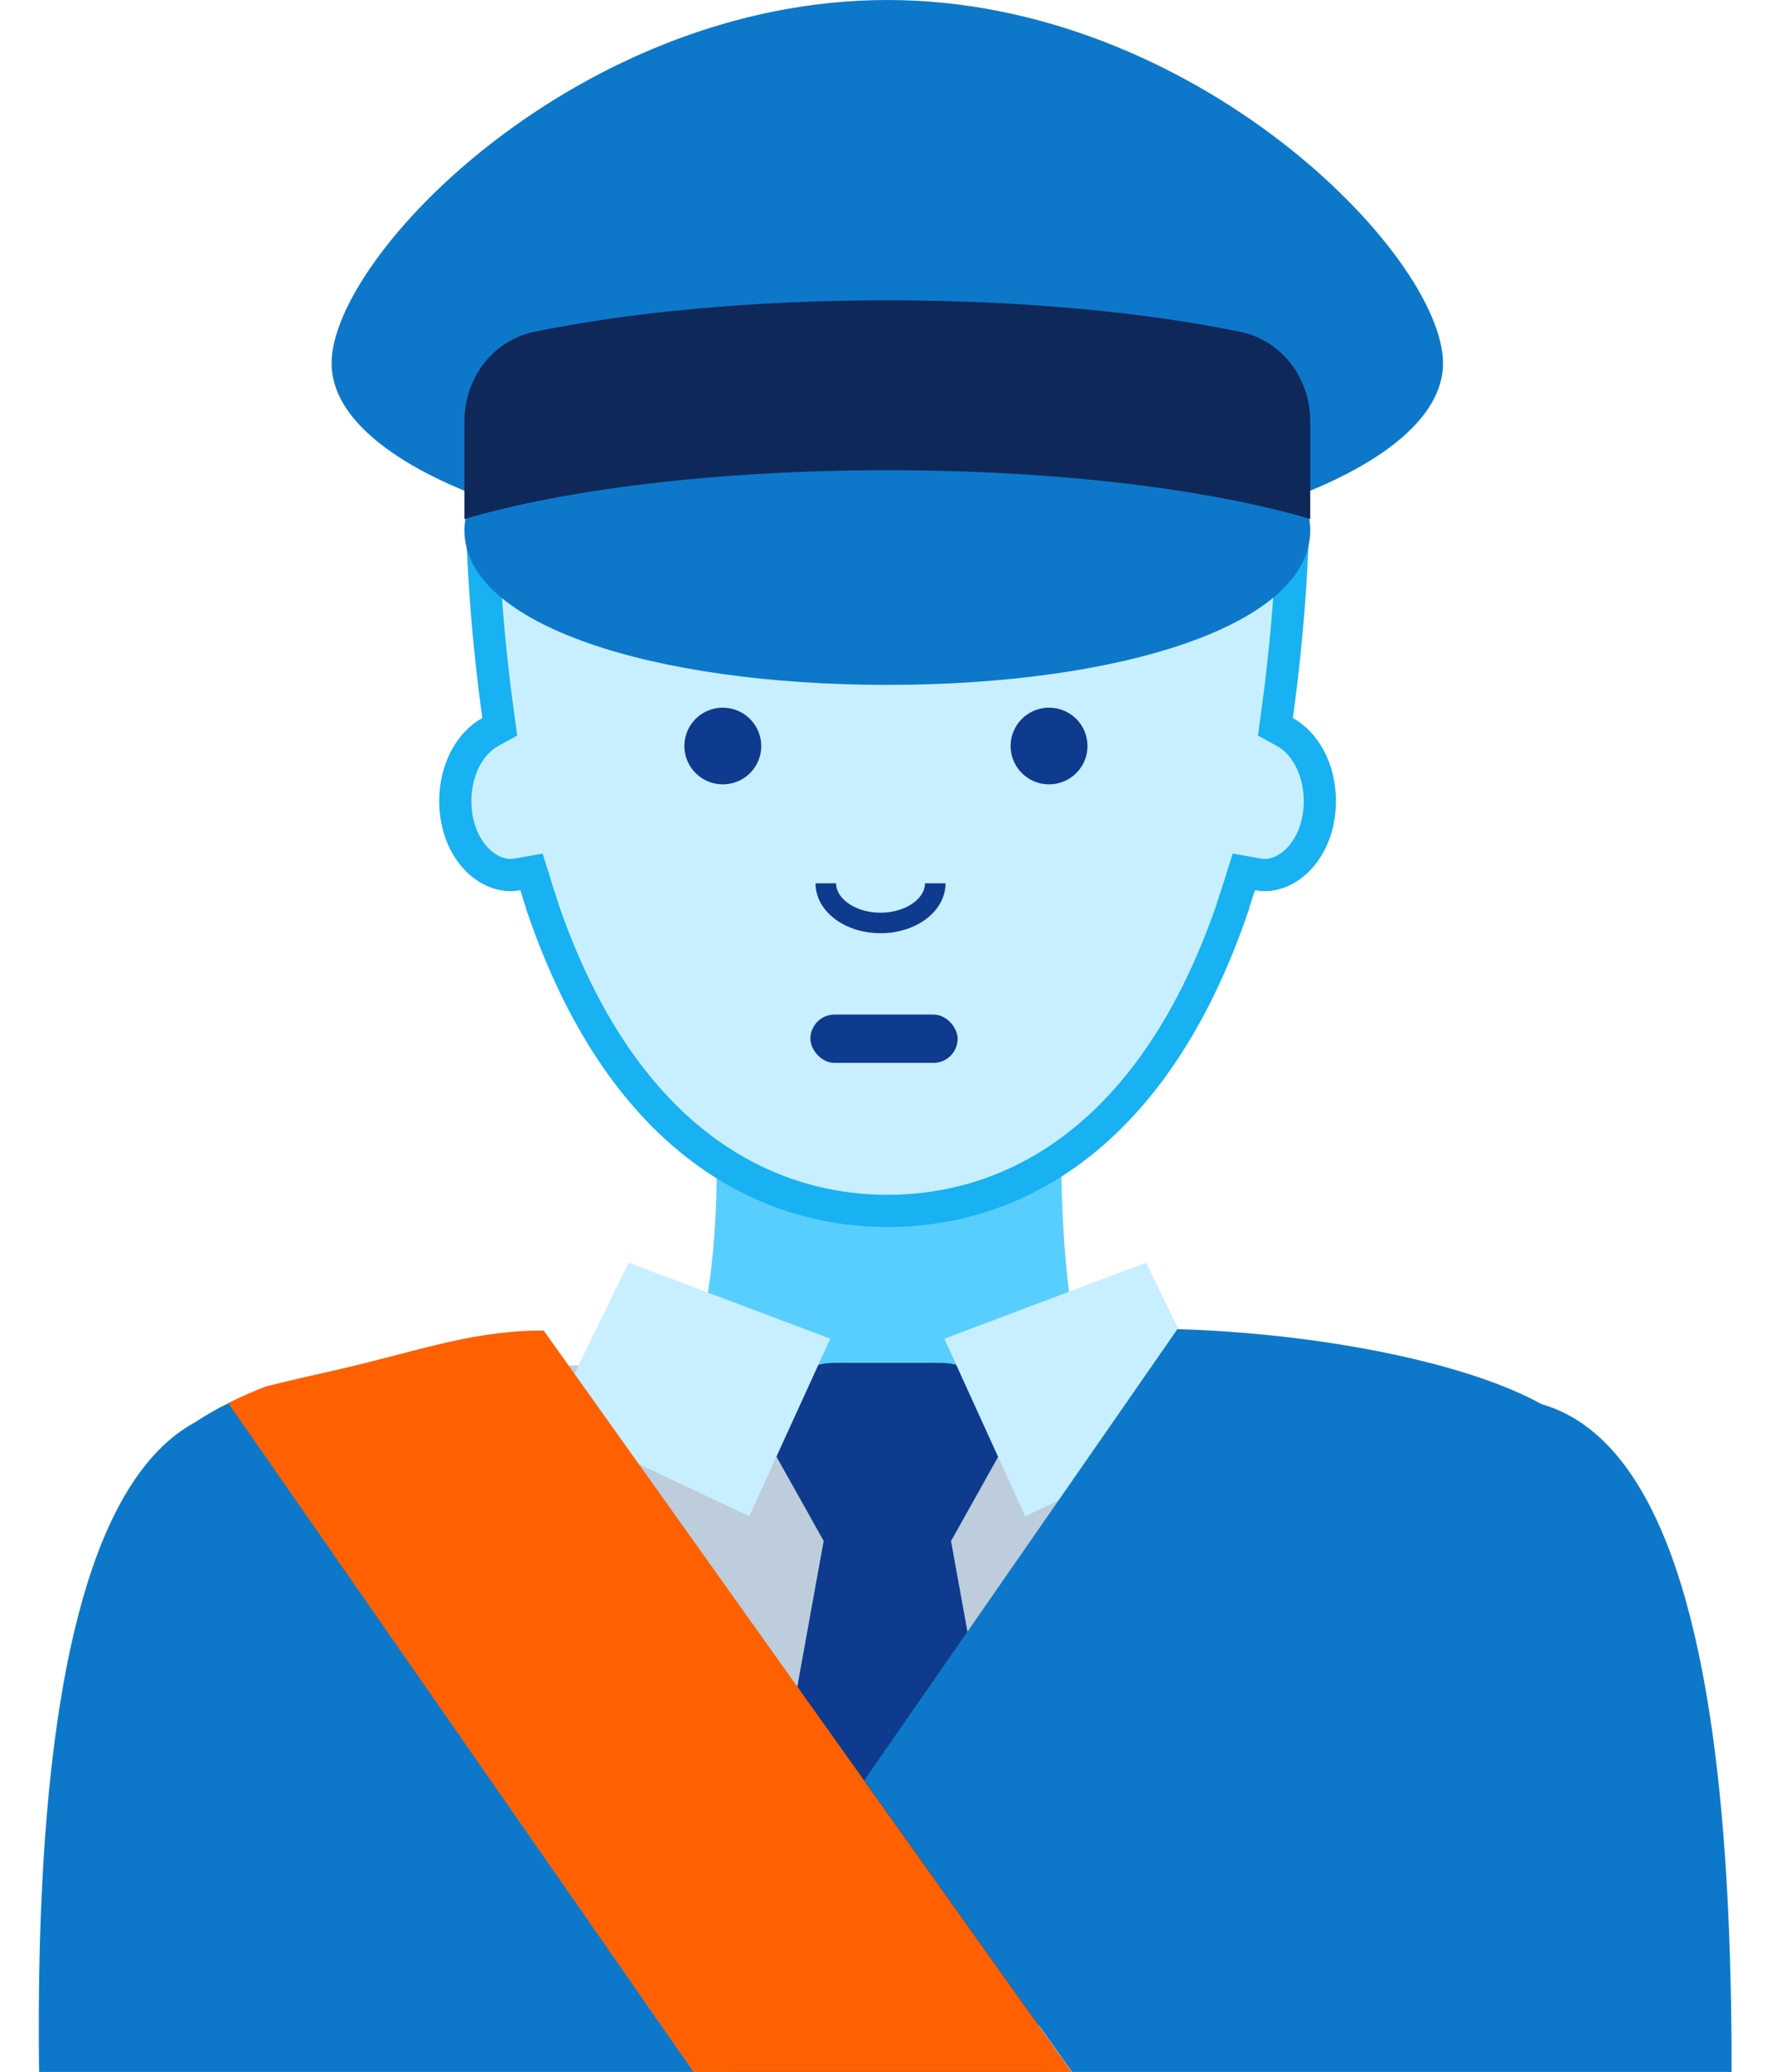 <?xml version="1.0" encoding="UTF-8"?> <svg xmlns="http://www.w3.org/2000/svg" width="43" height="50" viewBox="0 0 43 50" fill="none"><g clip-path="url(#clip0_1223_549)"><path d="M16.114 34.392C17.93 30.846 17.269 25.48 16.721 21.158C17.175 20.615 18.796 21.915 19.378 21.608H23.338C23.924 21.919 25.579 20.605 26.037 21.158C25.859 22.566 24.91 30.855 26.646 34.384" fill="#58CEFF"></path><path d="M30.829 17.273L30.793 17.538L31.027 17.667C31.492 17.922 31.866 18.545 31.866 19.328C31.866 20.404 31.19 21.115 30.535 21.117C30.478 21.116 30.422 21.11 30.367 21.1L30.03 21.04L29.928 21.367C29.884 21.507 29.838 21.647 29.792 21.783L29.771 21.844V21.862C28.81 24.688 27.468 26.521 26.011 27.648C24.546 28.783 22.94 29.221 21.432 29.221C19.924 29.221 18.317 28.783 16.85 27.648C15.392 26.521 14.049 24.688 13.088 21.862V21.844L13.067 21.783C13.022 21.65 12.979 21.512 12.934 21.367L12.832 21.041L12.495 21.1C12.439 21.11 12.383 21.116 12.327 21.117C11.667 21.114 10.993 20.404 10.993 19.328C10.993 18.545 11.367 17.922 11.832 17.667L12.066 17.538L12.03 17.273C11.742 15.198 11.604 13.105 11.616 11.01H11.616V11.008C11.616 9.723 11.87 8.452 12.363 7.265C12.856 6.078 13.579 5 14.49 4.091C15.401 3.183 16.483 2.462 17.674 1.971C18.864 1.479 20.141 1.226 21.43 1.226C22.718 1.226 23.995 1.479 25.185 1.971C26.376 2.462 27.458 3.183 28.369 4.091C29.28 5 30.003 6.078 30.496 7.265C30.989 8.452 31.243 9.723 31.243 11.008L31.243 11.01C31.256 13.105 31.117 15.198 30.829 17.273Z" fill="#C7EFFF" stroke="#18B1F2" stroke-width="0.777" stroke-miterlimit="10"></path><rect x="19.566" y="24.483" width="3.555" height="1.166" rx="0.583" fill="#0E3B8D"></rect><path d="M17.449 17.077L17.448 17.077C17.265 17.078 17.086 17.132 16.934 17.234C16.781 17.337 16.663 17.481 16.593 17.65C16.523 17.82 16.506 18.005 16.542 18.185C16.578 18.364 16.667 18.529 16.797 18.657C16.927 18.787 17.092 18.874 17.272 18.91C17.452 18.945 17.638 18.927 17.808 18.857C17.977 18.787 18.122 18.668 18.224 18.516C18.326 18.364 18.38 18.185 18.38 18.002L18.38 18.001C18.379 17.756 18.28 17.521 18.106 17.347C17.932 17.174 17.695 17.077 17.449 17.077Z" fill="#0E3B8D"></path><path d="M25.328 17.077C25.145 17.077 24.965 17.131 24.813 17.233C24.66 17.334 24.541 17.479 24.471 17.648C24.401 17.817 24.382 18.003 24.418 18.183C24.454 18.362 24.542 18.527 24.672 18.656C24.802 18.786 24.967 18.874 25.147 18.91C25.327 18.945 25.514 18.927 25.683 18.857C25.853 18.787 25.998 18.668 26.1 18.516C26.202 18.364 26.256 18.185 26.256 18.002C26.256 17.757 26.159 17.521 25.985 17.348C25.811 17.174 25.574 17.077 25.328 17.077Z" fill="#0E3B8D"></path><path fill-rule="evenodd" clip-rule="evenodd" d="M20.471 21.792C20.663 21.931 20.94 22.025 21.258 22.025C21.576 22.025 21.855 21.931 22.047 21.792C22.241 21.652 22.333 21.481 22.333 21.315H22.829C22.829 21.678 22.625 21.985 22.339 22.192C22.053 22.399 21.67 22.52 21.258 22.52C20.847 22.52 20.464 22.399 20.179 22.192C19.893 21.985 19.69 21.678 19.69 21.315H20.186C20.186 21.481 20.278 21.653 20.471 21.792Z" fill="#0E3B8D"></path><path d="M34.84 8.768C34.84 11.386 28.832 13.506 21.422 13.506C14.012 13.506 8.006 11.386 8.006 8.768C8.006 6.151 14.014 0 21.422 0C28.83 0 34.84 6.153 34.84 8.768Z" fill="#0D78C9"></path><path d="M31.634 12.801C31.634 15.082 27.063 16.527 21.422 16.527C15.781 16.527 11.213 15.082 11.213 12.801C11.213 10.52 15.784 8.669 21.422 8.669C27.061 8.669 31.634 10.52 31.634 12.801Z" fill="#0D78C9"></path><path d="M21.422 11.347C25.532 11.347 29.205 11.805 31.634 12.524V10.166C31.634 9.134 30.956 8.216 29.945 8.008C27.641 7.533 24.668 7.247 21.422 7.247C18.177 7.247 15.205 7.533 12.902 8.007C11.891 8.216 11.213 9.134 11.213 10.166V12.524C13.642 11.809 17.313 11.347 21.422 11.347Z" fill="#0F285A"></path><rect x="13.294" y="32.951" width="15.533" height="10.875" fill="#BDCDDB"></rect><path d="M4.717 34.318C-0.403 37.074 1.059 53.831 1.359 58.925L1.523 59.101H23.083L5.523 33.858C5.244 33.992 4.974 34.146 4.717 34.318Z" fill="#0D78C9"></path><path d="M22.988 37.14C22.713 37.631 22.194 37.936 21.631 37.936H21.217C20.654 37.936 20.136 37.631 19.861 37.14L18.776 35.203C18.196 34.167 18.945 32.889 20.133 32.889H22.715C23.902 32.889 24.651 34.166 24.072 35.203L22.988 37.14Z" fill="#0E3B8D"></path><path d="M27.669 30.47L22.8 32.305L24.751 36.589L29.552 34.329L27.669 30.47Z" fill="#C7EFFF"></path><path d="M15.178 30.47L20.046 32.305L18.089 36.589L13.294 34.329L15.178 30.47Z" fill="#C7EFFF"></path><path d="M22.675 35.608H20.172L17.483 50.458L21.328 55.955L25.366 50.458L22.675 35.608Z" fill="#0E3B8D"></path><path d="M41.475 59.101L41.644 58.913C41.547 54.071 43.304 35.634 37.217 33.883C35.351 32.851 31.77 32.173 28.427 32.074L20.868 42.96L32.363 59.096L41.475 59.101Z" fill="#0D78C9"></path><path d="M20.868 42.972L13.127 32.109H12.944C11.207 32.146 9.99 32.648 7.798 33.133C7.302 33.242 6.848 33.351 6.436 33.452C6.121 33.571 5.812 33.707 5.51 33.858L23.083 59.101H32.362L20.868 42.972Z" fill="#FF6000"></path></g><defs><clipPath id="clip0_1223_549"><rect width="41.489" height="49.999" fill="white" transform="translate(0.794)"></rect></clipPath></defs></svg> 